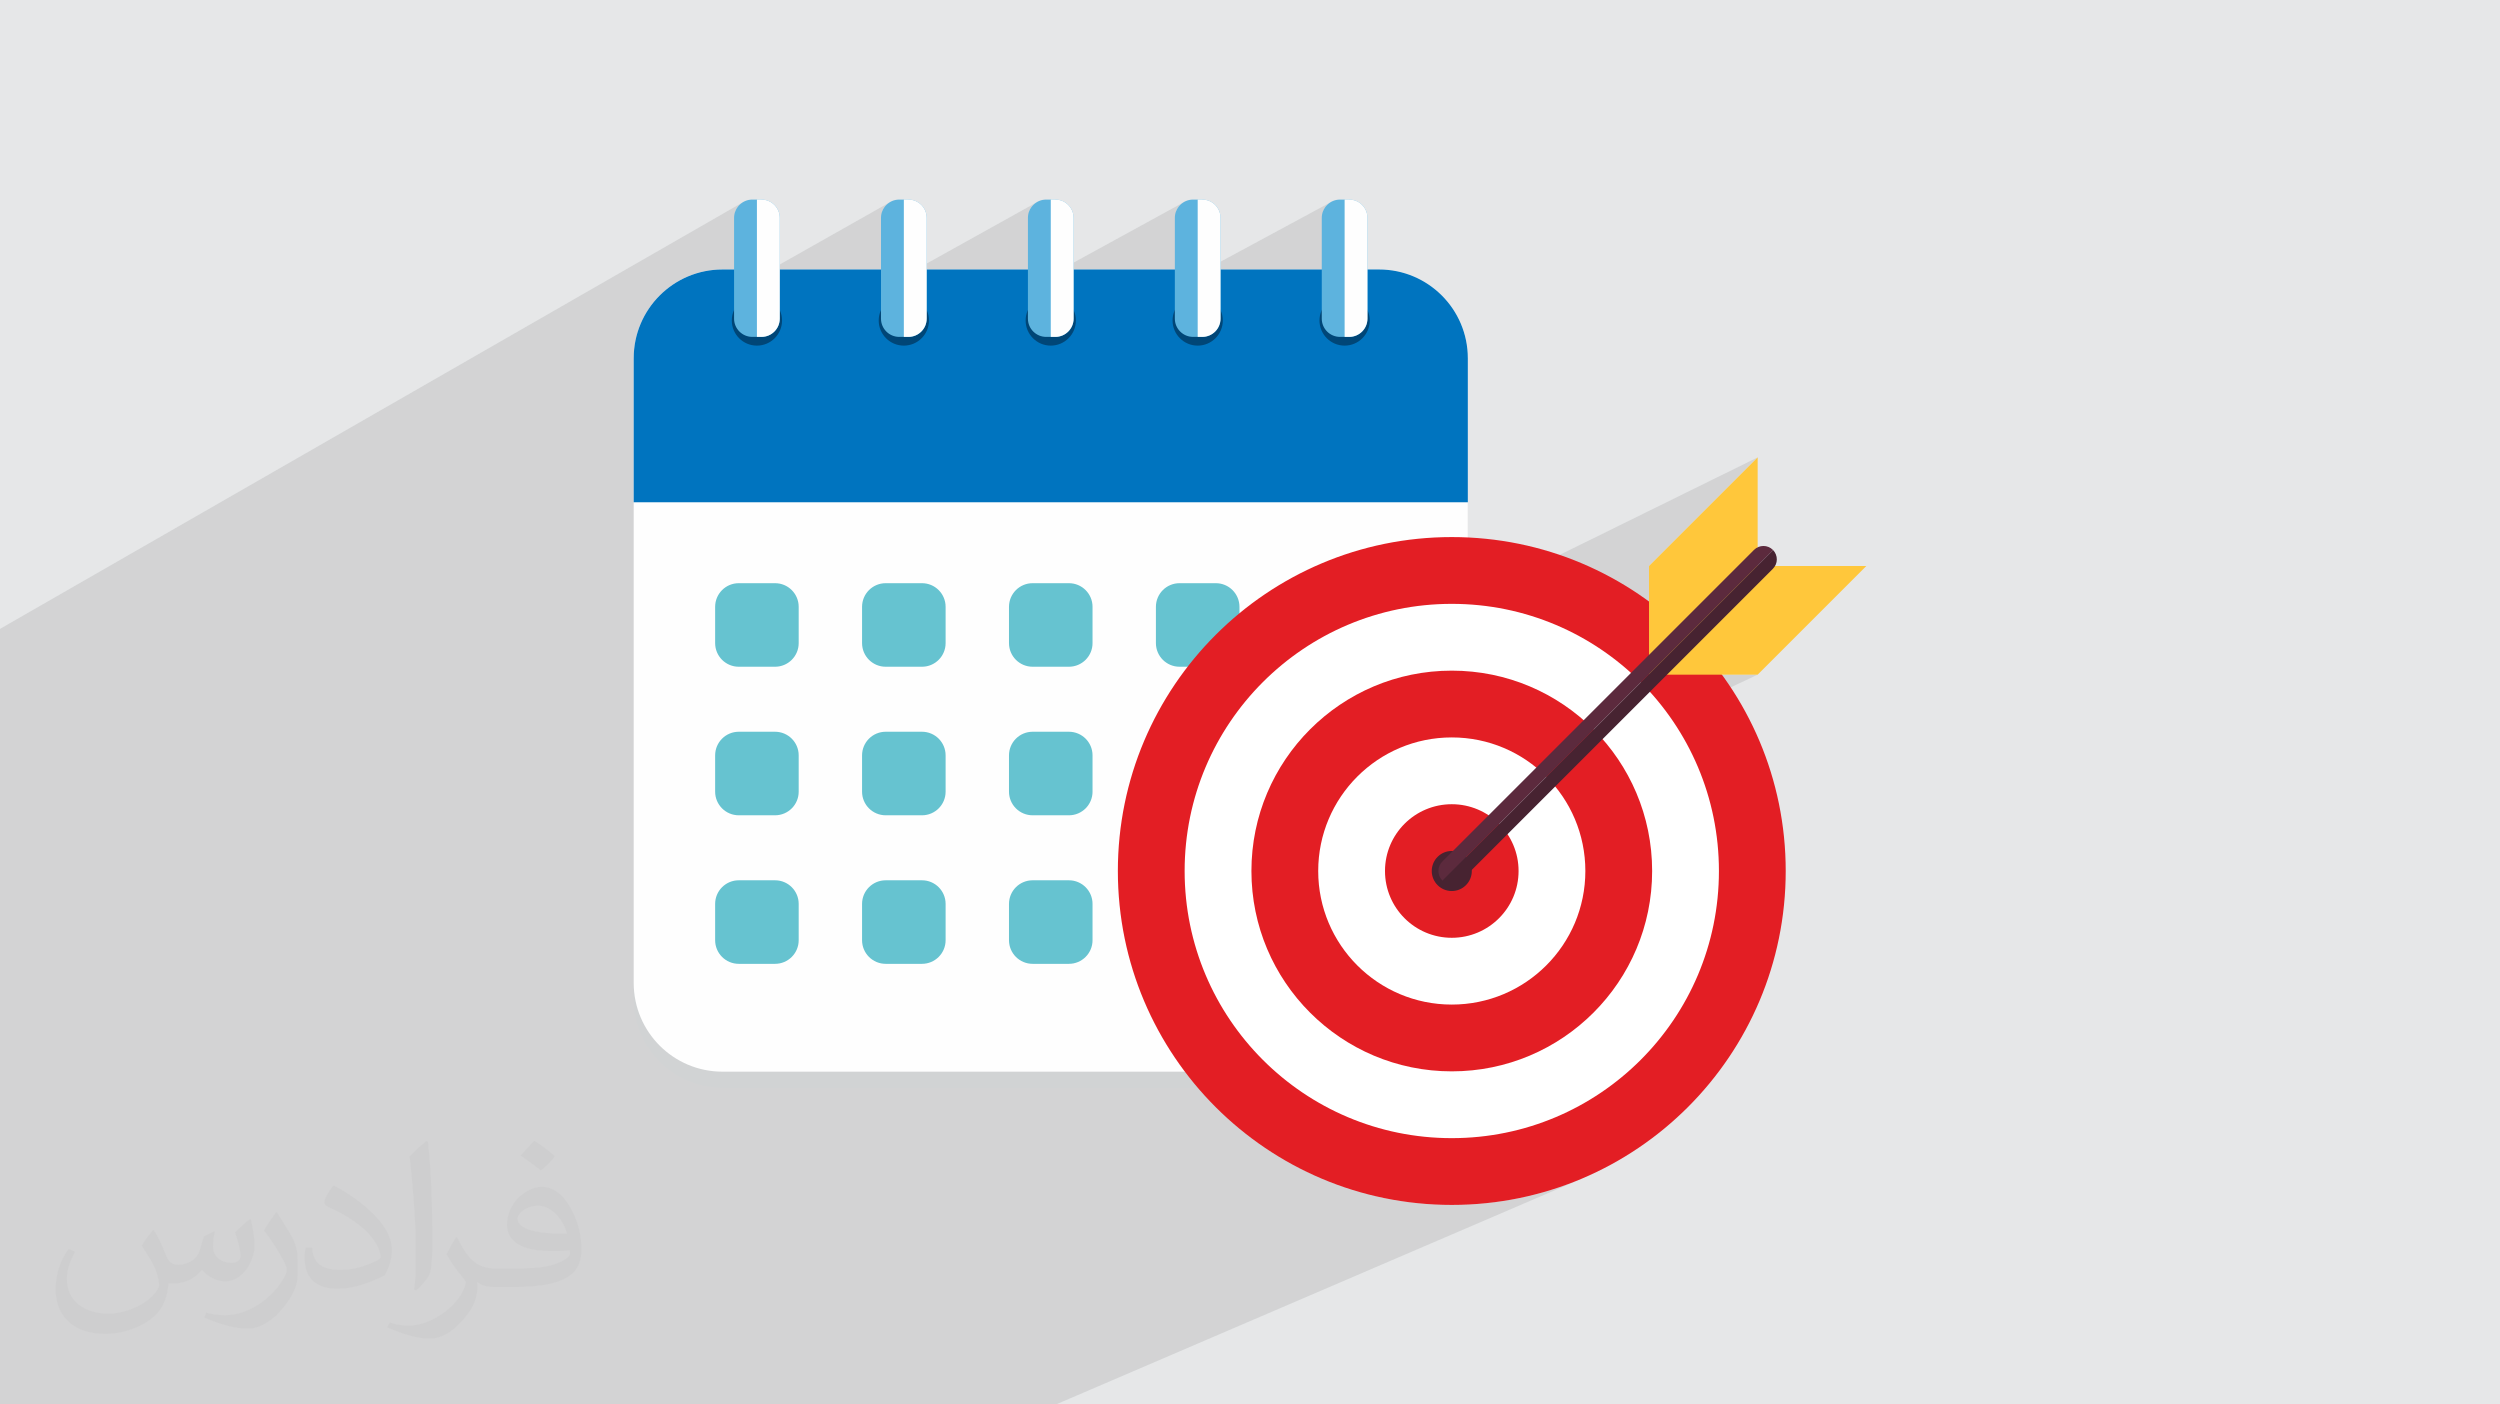 <?xml version="1.0" encoding="UTF-8"?>
<!DOCTYPE svg PUBLIC "-//W3C//DTD SVG 1.1//EN" "http://www.w3.org/Graphics/SVG/1.1/DTD/svg11.dtd">
<!-- Creator: CorelDRAW 2020 (64-Bit) -->
<svg xmlns="http://www.w3.org/2000/svg" xml:space="preserve" width="94.192mm" height="52.917mm" version="1.1" style="shape-rendering:geometricPrecision; text-rendering:geometricPrecision; image-rendering:optimizeQuality; fill-rule:evenodd; clip-rule:evenodd"
viewBox="0 0 9404.92 5283.66"
 xmlns:xlink="http://www.w3.org/1999/xlink"
 xmlns:xodm="http://www.corel.com/coreldraw/odm/2003">
 <defs>
  <style type="text/css">
   <![CDATA[
    .fil0 {fill:#E6E7E8}
    .fil4 {fill:#FEFEFE;fill-rule:nonzero}
    .fil9 {fill:#E31E24;fill-rule:nonzero}
    .fil8 {fill:#66C3D0;fill-rule:nonzero}
    .fil6 {fill:#004677;fill-rule:nonzero}
    .fil5 {fill:#0074BF;fill-rule:nonzero}
    .fil11 {fill:#472331;fill-rule:nonzero}
    .fil7 {fill:#5DB3DE;fill-rule:nonzero}
    .fil3 {fill:#D1D3D4;fill-rule:nonzero}
    .fil12 {fill:#FFC73B;fill-rule:nonzero}
    .fil10 {fill:white;fill-rule:nonzero}
    .fil13 {fill:#5C2A3D;fill-rule:nonzero}
    .fil2 {fill:#373435;fill-opacity:0.031}
    .fil1 {fill:#2B2A29;fill-opacity:0.102}
   ]]>
  </style>
 </defs>
 <g id="Layer_x0020_1">
  <polygon class="fil0" points="-0,0 9404.92,0 9404.92,5283.66 -0,5283.66 "/>
  <polygon class="fil1" points="785.56,5283.66 656.46,5283.66 635.17,5283.66 548.59,5283.66 530.63,5283.66 492.21,5283.66 487.5,5283.66 474.81,5283.66 438.7,5283.66 407.42,5283.66 399.43,5283.66 355.5,5283.66 295.2,5283.66 231.28,5283.66 227.03,5283.66 160.03,5283.66 131.21,5283.66 128.31,5283.66 116.18,5283.66 115.35,5283.66 65.65,5283.66 49.76,5283.66 42.93,5283.66 31.6,5283.66 11.09,5283.66 2.77,5283.66 -0,5283.66 -0,5276.5 -0,5259.54 -0,5257.06 -0,5239.31 -0,5238.59 -0,5221.29 -0,5218.62 -0,5188.93 -0,5173.17 -0,5150.43 -0,5119.5 -0,5105.16 -0,5102.43 -0,5063.75 -0,5054.63 -0,5048.25 -0,5039.39 -0,5036.78 -0,5028.18 -0,4995.63 -0,4993.11 -0,4982.34 -0,4979.72 -0,4976.77 -0,4970.28 -0,4963.47 -0,4945.58 -0,4934.72 -0,4933.83 -0,4878.8 -0,4870.77 -0,4863.56 -0,4861.13 -0,4855.24 -0,4804.11 -0,4796.71 -0,4794.87 -0,4787.74 -0,4744.92 -0,4739.18 -0,4736.97 -0,4733.31 -0,4728.03 -0,4694.45 -0,4690.29 -0,4689.56 -0,4662.94 -0,4620.51 -0,4612.24 -0,4610.63 -0,4552.46 -0,4552.23 -0,4543.11 -0,4542.59 -0,4490.53 -0,4488.36 -0,4481.56 -0,4479.06 -0,4442.76 -0,4439.11 -0,4361.72 -0,4355.4 -0,4300.57 -0,4290.84 -0,4239.76 -0,4229.55 -0,4227.34 -0,4191.63 -0,4179.9 -0,4104.98 -0,4040.7 -0,4030.56 -0,3981.1 -0,3965.02 -0,3963.67 -0,3940.34 -0,3940.32 -0,3932.9 -0,3932.87 -0,3932.62 -0,3925.11 -0,3917.28 -0,3914.73 -0,3840.03 -0,3826.56 -0,3790.23 -0,3779.81 -0,3714.18 -0,3710.04 -0,3686.41 -0,3686.39 -0,3678.67 -0,3678.63 -0,3670.63 -0,3665.33 -0,3662.58 -0,3660.77 -0,3569.99 -0,3533.71 -0,3522.88 -0,3498.56 -0,3479.18 -0,3463.38 -0,3448.6 -0,3424.67 -0,3424.65 -0,3416.6 -0,3416.57 -0,3408.33 -0,3400 -0,3398.98 -0,3305.49 -0,3269.29 -0,3257.97 -0,3237 -0,3217.94 -0,3201.53 -0,3196.39 -0,3179.07 -0,3154.79 -0,3154.77 -0,3146.34 -0,3146.31 -0,3137.8 -0,3129.22 -0,3129.03 -0,3032.68 -0,2996.58 -0,2984.67 -0,2967.36 -0,2948.66 -0,2931.57 -0,2901.02 -0,2876.38 -0,2876.36 -0,2867.47 -0,2867.44 -0,2858.66 -0,2850.52 -0,2849.82 -0,2751.17 -0,2748.36 -0,2715.21 -0,2702.68 -0,2692.44 -0,2689.25 -0,2670.93 -0,2653.14 -0,2567.45 -0,2511.83 -0,2402.27 -0,2384.37 -0,2365.84 2791.87,762.53 2781.7,770.91 2773.3,781.09 2766.96,792.76 2765.37,797.87 2847.51,750.75 2847.51,1043.52 3344.6,762.53 3334.42,770.91 3326.02,781.09 3319.68,792.76 3318.38,796.98 3400.23,750.75 3400.23,1039.18 3897.32,762.53 3887.15,770.91 3878.76,781.09 3872.42,792.76 3871.38,796.11 3952.97,750.75 3952.97,1034.97 4450.05,762.53 4439.88,770.91 4431.48,781.09 4425.14,792.76 4424.35,795.29 4505.69,750.75 4505.69,1030.85 5014.45,756.19 5002.78,762.53 4992.6,770.91 4984.21,781.09 4977.87,792.76 4977.33,794.49 5058.42,750.75 5058.42,1111.14 5077.44,1113.05 5095.19,1118.57 5111.25,1127.28 5125.24,1138.83 5136.78,1152.81 5145.5,1168.88 5151.01,1186.62 5152.93,1205.67 5151.01,1224.73 5145.5,1242.47 5136.78,1258.53 5125.24,1272.52 5111.25,1284.07 5095.19,1292.78 3957.03,1889.4 5521.93,1889.4 4624.58,2340.12 4616.89,2346.78 4573.27,2388.37 4558.74,2403.61 4962.92,2200.94 4947.81,2209.14 4934.65,2220 4923.8,2233.16 4915.6,2248.27 4910.42,2264.95 4908.61,2282.87 4908.61,2419.34 4909.53,2428.47 5025.85,2370.78 5070.37,2350.66 5116,2332.66 5162.7,2316.86 5210.39,2303.32 5259.02,2292.1 5308.51,2283.26 5358.81,2276.87 5409.84,2272.99 5461.56,2271.68 5491.66,2272.44 6612.27,1720.61 6203.58,2129.3 6203.58,2256.66 6615.15,2057.6 6606.4,2062.21 6598.52,2068.64 6529.76,2137.39 6670.38,2069.53 6676.53,2077.39 6680.9,2086.07 6683.48,2095.28 6684.28,2104.74 6683.29,2114.19 6680.51,2123.36 6675.94,2131.95 6669.58,2139.71 6271.3,2538 6612.27,2538 6280.4,2694.37 6294.91,2714.77 6321.05,2755.55 6345.25,2797.63 6367.45,2840.97 6387.57,2885.48 6405.57,2931.12 6421.37,2977.81 6434.91,3025.51 6446.13,3074.13 6454.97,3123.62 6461.36,3173.91 6465.24,3224.96 6466.55,3276.67 6465.24,3328.38 6461.36,3379.42 6454.97,3429.72 6446.13,3479.21 6434.91,3527.83 6421.37,3575.53 6405.57,3622.22 6387.57,3667.86 6367.45,3712.37 6345.25,3755.7 6321.05,3797.79 6294.91,3838.57 6266.89,3877.97 6237.06,3915.93 6205.48,3952.4 6172.2,3987.3 6137.29,4020.58 6100.82,4052.17 6062.86,4082 6023.46,4110.02 5982.68,4136.16 5940.6,4160.36 5897.26,4182.56 5852.75,4202.68 5173.37,4499.3 5208.38,4507.39 5270.25,4518.43 5333.12,4526.42 5396.92,4531.27 5461.56,4532.91 5526.2,4531.27 5590.01,4526.42 5652.87,4518.43 5714.74,4507.39 5775.52,4493.36 5835.13,4476.43 5893.5,4456.68 5950.54,4434.19 3972.1,5283.66 3725.08,5283.66 3376.89,5283.66 2798.19,5283.66 2650.27,5283.66 2589.91,5283.66 2523.79,5283.66 2465.67,5283.66 2399.59,5283.66 2235.27,5283.66 2043.51,5283.66 1687.55,5283.66 1638.39,5283.66 1598.94,5283.66 1552.87,5283.66 1441.82,5283.66 1312.82,5283.66 1259.81,5283.66 1253.45,5283.66 1221.04,5283.66 1192.75,5283.66 1190.45,5283.66 1178.58,5283.66 1055.65,5283.66 1047.39,5283.66 1029.65,5283.66 1011.86,5283.66 997.15,5283.66 932.08,5283.66 930.45,5283.66 906.44,5283.66 809.45,5283.66 791.93,5283.66 "/>
  <path class="fil2" d="M578.49 4627.69c17.95,27.21 29.6,53.36 40.96,82.43 8.45,16.91 12.93,48.09 52.57,48.09 11.61,0 28.28,-3.42 43.06,-11.61 16.63,-8.73 29.32,-21.94 35.94,-42l15.85 -53.36 38.57 -19.02 2.64 2.64c-5.27,20.09 -6.59,39.36 -6.59,54.43 0,44.63 38.57,61.56 69.22,61.56 17.95,0 34.09,-8.73 34.09,-25.11 0,-21.13 -8.98,-57.06 -20.62,-89.29 17.95,-17.95 35.94,-35.94 56.53,-50.47l3.17 1.6c8.98,38.04 14,75.56 14,100.66 0,24.57 -10.83,51.79 -19.81,69.49 -18.49,34.87 -51.25,62.62 -90.87,62.62 -30.1,0 -63.65,-15.07 -86.66,-43.06l-1.32 0c-21.66,26.96 -55.22,51.25 -108.86,51.25l-16.63 0c-2.64,35.41 -10.29,60.49 -21.94,82.95 -31.95,62.34 -126.81,106.47 -216.1,106.47 -124.17,0 -186.51,-71.59 -186.51,-166.96 0,-58.91 19.27,-113.6 48.88,-152.42l24.29 10.04c-18.49,35.41 -30.91,68.68 -30.91,101.45 0,89.29 72.66,131.83 156.4,131.83 77.68,0 173.83,-49.41 191.28,-106.72 -6.59,-62.62 -30.1,-91.93 -66.04,-148.99 10.83,-19.02 24.83,-38.04 42.28,-58.38l3.17 0 0 0 0 0 -0.02 -0.09zm1432.13 -336.04c26.15,16.39 51.79,35.66 76.87,57.85 -14,19.81 -31.45,37.79 -53.11,53.64 -25.11,-20.34 -50.19,-37.79 -75.84,-56.27 17.42,-19.55 34.62,-38.29 52.04,-55.22l0 0 0 0 0 0 0 0 0 0 0.03 0zm13.47 244.11c-42.28,0 -76.87,27.75 -76.87,48.34 0,44.13 84.53,57.85 185.72,57.31 -12.68,-51.79 -57.06,-105.68 -108.86,-105.68l0.01 0.03zm-94.86 236.19c54.96,0 103.04,-1.6 139.74,-10.83 40.96,-10.29 75.56,-30.91 75.56,-45.17 0,-3.7 0,-8.19 -1.32,-11.89 -22.98,2.11 -49.41,2.11 -72.38,2.11 -74.49,0 -131.55,-16.91 -154.02,-58.66 -5.55,-11.61 -9.51,-24.57 -9.51,-39.36 0,-40.43 17.42,-79.79 48.09,-107 25.61,-22.45 53.89,-36.44 82.67,-36.44 52.04,0 93.51,41.75 122.57,107.54 15.85,35.94 26.68,77.4 26.68,129.72 0,34.87 -9.51,64.19 -31.17,85.85 -40.43,39.11 -114.92,53.89 -229.04,53.89l-51.79 0 0 0 -13.47 0c-28.28,0 -48.62,-5.02 -64.72,-17.42l-2.64 0c0.79,6.59 1.32,12.93 1.32,19.02 0,25.61 -8.45,58.38 -25.61,84.53 -50.72,75.3 -105.68,108.04 -153.24,108.04 -48.09,0 -107,-18.49 -160.11,-42.54l9.51 -18.49c17.17,7.13 40.96,11.89 73.7,11.89 85.85,0 198.66,-82.43 212.66,-163 -3.17,-6.59 -8.98,-15.32 -17.17,-24.57 -25.11,-29.85 -40.96,-54.68 -55.75,-80.83 12.68,-25.11 24.29,-45.17 35.13,-63.4l4.49 -0.53c36.72,74.77 69.99,117.55 144.23,117.55l11.61 0 0 0 53.89 0 0 0 0 0 0 0 0 0 0 0 0.09 0.01zm-371.98 79c6.34,-34.34 6.87,-72.91 6.87,-108.86l0 -53.36c0,-99.6 -12.68,-244.36 -22.98,-338.68 17.95,-19.27 43.06,-42 62.87,-57.31l5.81 1.6c13.47,118.62 16.63,256 16.63,383.06 0,33.3 -1.32,65.79 -4.49,89.55 -1.85,30.1 -19.27,52.83 -56.53,87.7l-8.19 -3.7zm-382.8 -157.19c1.85,46.77 24.83,83.49 105.15,83.49 49.93,0 92.19,-12.93 138.96,-35.13 8.45,-3.7 12.93,-8.73 12.93,-12.93 0,-29.32 -22.45,-68.15 -60.23,-103.55 -36.72,-33.3 -85.34,-62.62 -130.76,-82.18 -15.6,-6.59 -20.62,-13.47 -20.62,-20.09 0,-13.47 17.95,-41.75 32.77,-62.09l5.02 -0.53c52.04,27.21 110.17,67.64 153.24,112.53 39.11,41.47 63.4,83.49 63.4,129.19 0,33.81 -10.29,65.51 -26.96,95.11 -57.06,28.79 -117.83,50.72 -178.06,50.72 -73.17,0 -123.1,-34.34 -123.1,-114.92 0,-8.73 0,-22.19 3.17,-39.64l25.11 0 0 0 0 0 0 0 0 0 0 0 -0.02 0zm-132.37 -132.9l45.45 73.45c16.63,27.21 32.23,56.81 32.23,103.55l0 59.7c0,48.34 -30.91,100.13 -80.83,151.38 -39.11,34.62 -73.7,49.41 -105.68,49.41 -47.55,0 -101.98,-14.79 -164.85,-41.75l7.13 -18.49c19.81,5.27 42.79,9.77 71.06,9.77 90.36,-0.53 182.8,-66.57 225.08,-147.15 5.02,-9.26 6.87,-17.95 6.87,-24.04 0,-9.26 -5.02,-19.55 -8.98,-28.79 -22.98,-43.31 -48.62,-82.95 -76.87,-119.68 14.79,-23.25 29.6,-45.7 45.7,-67.9l3.7 0.53 0 0 0 0 0 0 0 0 0 0 -0.02 0.01z"/>
  <g id="_1476943519440">
   <g>
    <path class="fil3" d="M5521.93 1407.89l0 2349.73c0,184.48 -149.55,334.04 -334.03,334.04l-2469.91 0c-184.48,0 -334.04,-149.56 -334.04,-334.04l0 -2349.73c0,-184.48 149.56,-334.03 334.04,-334.03l2469.91 0c184.48,0 334.03,149.55 334.03,334.03z"/>
    <path class="fil4" d="M5521.93 1347.8l0 2349.73c0,184.48 -149.55,334.04 -334.03,334.04l-2469.91 0c-184.48,0 -334.04,-149.56 -334.04,-334.04l0 -2349.73c0,-184.48 149.56,-334.03 334.04,-334.03l2469.91 0c184.48,0 334.03,149.55 334.03,334.03z"/>
    <path class="fil5" d="M5521.93 1347.8l0 541.6 -3137.99 0 0 -541.6c0,-184.48 149.56,-334.03 334.04,-334.03l2469.91 0c184.48,0 334.03,149.55 334.03,334.03z"/>
    <path class="fil6" d="M2942.02 1205.67c0,-52.21 -42.33,-94.54 -94.54,-94.54 -52.2,0 -94.53,42.33 -94.53,94.54 0,52.21 42.33,94.54 94.53,94.54 52.21,0 94.54,-42.33 94.54,-94.54z"/>
    <path class="fil7" d="M2933.41 1198.63c0,37.96 -30.77,68.74 -68.75,68.74l-34.36 0c-37.96,0 -68.75,-30.77 -68.75,-68.74l0 -379.11c0,-37.96 30.78,-68.74 68.75,-68.74l34.36 0c37.97,0 68.75,30.77 68.75,68.74l0 379.11z"/>
    <path class="fil4" d="M2933.4 819.53l0 379.08c0,38 -30.78,68.78 -68.72,68.78l-17.17 0 0 -516.63 17.17 0c37.93,0 68.72,30.78 68.72,68.78z"/>
    <path class="fil6" d="M3494.74 1205.67c0,-52.21 -42.32,-94.54 -94.53,-94.54 -52.21,0 -94.54,42.33 -94.54,94.54 0,52.21 42.33,94.54 94.54,94.54 52.21,0 94.53,-42.33 94.53,-94.54z"/>
    <path class="fil7" d="M3486.13 1198.63c0,37.96 -30.77,68.74 -68.74,68.74l-34.37 0c-37.96,0 -68.75,-30.77 -68.75,-68.74l0 -379.11c0,-37.96 30.78,-68.74 68.75,-68.74l34.37 0c37.96,0 68.74,30.77 68.74,68.74l0 379.11z"/>
    <path class="fil4" d="M3486.12 819.53l0 379.08c0,38 -30.77,68.78 -68.71,68.78l-17.18 0 0 -516.63 17.18 0c37.93,0 68.71,30.78 68.71,68.78z"/>
    <path class="fil6" d="M4047.47 1205.67c0,-52.21 -42.33,-94.54 -94.54,-94.54 -52.2,0 -94.53,42.33 -94.53,94.54 0,52.21 42.33,94.54 94.53,94.54 52.21,0 94.54,-42.33 94.54,-94.54z"/>
    <path class="fil7" d="M4038.87 1198.63c0,37.96 -30.77,68.74 -68.74,68.74l-34.38 0c-37.96,0 -68.74,-30.77 -68.74,-68.74l0 -379.11c0,-37.96 30.77,-68.74 68.74,-68.74l34.38 0c37.96,0 68.74,30.77 68.74,68.74l0 379.11z"/>
    <path class="fil4" d="M4038.86 819.53l0 379.08c0,38 -30.78,68.78 -68.72,68.78l-17.17 0 0 -516.63 17.17 0c37.93,0 68.72,30.78 68.72,68.78z"/>
    <path class="fil6" d="M4600.2 1205.67c0,-52.21 -42.33,-94.54 -94.54,-94.54 -52.2,0 -94.53,42.33 -94.53,94.54 0,52.21 42.33,94.54 94.53,94.54 52.21,0 94.54,-42.33 94.54,-94.54z"/>
    <path class="fil7" d="M4591.59 1198.63c0,37.96 -30.77,68.74 -68.74,68.74l-34.37 0c-37.96,0 -68.75,-30.77 -68.75,-68.74l0 -379.11c0,-37.96 30.78,-68.74 68.75,-68.74l34.37 0c37.96,0 68.74,30.77 68.74,68.74l0 379.11z"/>
    <path class="fil4" d="M4591.58 819.53l0 379.08c0,38 -30.77,68.78 -68.71,68.78l-17.18 0 0 -516.63 17.18 0c37.93,0 68.71,30.78 68.71,68.78z"/>
    <path class="fil6" d="M5152.93 1205.67c0,-52.21 -42.33,-94.54 -94.54,-94.54 -52.21,0 -94.53,42.33 -94.53,94.54 0,52.21 42.32,94.54 94.53,94.54 52.21,0 94.54,-42.33 94.54,-94.54z"/>
    <path class="fil7" d="M5144.31 1198.63c0,37.96 -30.77,68.74 -68.74,68.74l-34.37 0c-37.96,0 -68.74,-30.77 -68.74,-68.74l0 -379.11c0,-37.96 30.77,-68.74 68.74,-68.74l34.37 0c37.96,0 68.74,30.77 68.74,68.74l0 379.11z"/>
    <path class="fil4" d="M5144.31 819.53l0 379.08c0,38 -30.78,68.78 -68.72,68.78l-17.17 0 0 -516.63 17.17 0c37.93,0 68.72,30.78 68.72,68.78z"/>
    <path class="fil8" d="M2915.72 2508.26l-136.47 0c-49.11,0 -88.92,-39.81 -88.92,-88.93l0 -136.46c0,-49.11 39.81,-88.93 88.92,-88.93l136.47 0c49.12,0 88.93,39.82 88.93,88.93l0 136.46c0,49.12 -39.81,88.93 -88.93,88.93z"/>
    <path class="fil8" d="M3468.45 2508.26l-136.47 0c-49.11,0 -88.93,-39.81 -88.93,-88.93l0 -136.46c0,-49.11 39.82,-88.93 88.93,-88.93l136.47 0c49.11,0 88.92,39.82 88.92,88.93l0 136.46c0,49.12 -39.81,88.93 -88.92,88.93z"/>
    <path class="fil8" d="M4021.17 2508.26l-136.46 0c-49.12,0 -88.93,-39.81 -88.93,-88.93l0 -136.46c0,-49.11 39.81,-88.93 88.93,-88.93l136.46 0c49.12,0 88.92,39.82 88.92,88.93l0 136.46c0,49.12 -39.8,88.93 -88.92,88.93z"/>
    <path class="fil8" d="M4573.91 2508.26l-136.47 0c-49.11,0 -88.93,-39.81 -88.93,-88.93l0 -136.46c0,-49.11 39.82,-88.93 88.93,-88.93l136.47 0c49.11,0 88.92,39.82 88.92,88.93l0 136.46c0,49.12 -39.81,88.93 -88.92,88.93z"/>
    <path class="fil8" d="M5134 2508.26l-136.46 0c-49.12,0 -88.93,-39.81 -88.93,-88.93l0 -136.46c0,-49.11 39.81,-88.93 88.93,-88.93l136.46 0c49.12,0 88.92,39.82 88.92,88.93l0 136.46c0,49.12 -39.8,88.93 -88.92,88.93z"/>
    <path class="fil8" d="M2915.72 3067.09l-136.47 0c-49.11,0 -88.92,-39.8 -88.92,-88.92l0 -136.46c0,-49.12 39.81,-88.93 88.92,-88.93l136.47 0c49.12,0 88.93,39.81 88.93,88.93l0 136.46c0,49.12 -39.81,88.92 -88.93,88.92z"/>
    <path class="fil8" d="M3468.45 3067.09l-136.47 0c-49.11,0 -88.93,-39.8 -88.93,-88.92l0 -136.46c0,-49.12 39.82,-88.93 88.93,-88.93l136.47 0c49.11,0 88.92,39.81 88.92,88.93l0 136.46c0,49.12 -39.81,88.92 -88.92,88.92z"/>
    <path class="fil8" d="M4021.17 3067.09l-136.46 0c-49.12,0 -88.93,-39.8 -88.93,-88.92l0 -136.46c0,-49.12 39.81,-88.93 88.93,-88.93l136.46 0c49.12,0 88.92,39.81 88.92,88.93l0 136.46c0,49.12 -39.8,88.92 -88.92,88.92z"/>
    <path class="fil8" d="M4573.91 3067.09l-136.47 0c-49.11,0 -88.93,-39.8 -88.93,-88.92l0 -136.46c0,-49.12 39.82,-88.93 88.93,-88.93l136.47 0c49.11,0 88.92,39.81 88.92,88.93l0 136.46c0,49.12 -39.81,88.92 -88.92,88.92z"/>
    <path class="fil8" d="M2915.72 3625.92l-136.47 0c-49.11,0 -88.92,-39.81 -88.92,-88.93l0 -136.46c0,-49.11 39.81,-88.93 88.92,-88.93l136.47 0c49.12,0 88.93,39.82 88.93,88.93l0 136.46c0,49.12 -39.81,88.93 -88.93,88.93z"/>
    <path class="fil8" d="M3468.45 3625.92l-136.47 0c-49.11,0 -88.93,-39.81 -88.93,-88.93l0 -136.46c0,-49.11 39.82,-88.93 88.93,-88.93l136.47 0c49.11,0 88.92,39.82 88.92,88.93l0 136.46c0,49.12 -39.81,88.93 -88.92,88.93z"/>
    <path class="fil8" d="M4021.17 3625.92l-136.46 0c-49.12,0 -88.93,-39.81 -88.93,-88.93l0 -136.46c0,-49.11 39.81,-88.93 88.93,-88.93l136.46 0c49.12,0 88.92,39.82 88.92,88.93l0 136.46c0,49.12 -39.8,88.93 -88.92,88.93z"/>
    <path class="fil8" d="M4573.91 3625.92l-136.47 0c-49.11,0 -88.93,-39.81 -88.93,-88.93l0 -136.46c0,-49.11 39.82,-88.93 88.93,-88.93l136.47 0c49.11,0 88.92,39.82 88.92,88.93l0 136.46c0,49.12 -39.81,88.93 -88.92,88.93z"/>
    <path class="fil8" d="M5134 3067.09l-136.47 0c-49.11,0 -88.93,-39.8 -88.93,-88.92l0 -136.46c0,-49.12 39.82,-88.93 88.93,-88.93l136.47 0c49.11,0 88.92,39.81 88.92,88.93l0 136.46c0,49.12 -39.81,88.92 -88.92,88.92z"/>
    <path class="fil8" d="M5134 3625.92l-136.47 0c-49.11,0 -88.93,-39.81 -88.93,-88.93l0 -136.46c0,-49.11 39.82,-88.93 88.93,-88.93l136.47 0c49.11,0 88.92,39.82 88.92,88.93l0 136.46c0,49.12 -39.81,88.93 -88.92,88.93z"/>
   </g>
   <g>
    <path class="fil9" d="M6717.8 3276.67c0,693.8 -562.44,1256.24 -1256.24,1256.24 -693.81,0 -1256.24,-562.44 -1256.24,-1256.24 0,-693.81 562.43,-1256.24 1256.24,-1256.24 693.8,0 1256.24,562.43 1256.24,1256.24z"/>
    <path class="fil10" d="M6466.55 3276.67c0,555.04 -449.95,1004.99 -1004.99,1004.99 -555.05,0 -1005,-449.95 -1005,-1004.99 0,-555.04 449.95,-1004.99 1005,-1004.99 555.04,0 1004.99,449.95 1004.99,1004.99z"/>
    <path class="fil9" d="M6215.3 3276.67c0,416.28 -337.46,753.75 -753.75,753.75 -416.27,0 -753.74,-337.47 -753.74,-753.75 0,-416.28 337.47,-753.75 753.74,-753.75 416.29,0 753.75,337.47 753.75,753.75z"/>
    <path class="fil10" d="M5964.05 3276.67c0,277.52 -224.97,502.5 -502.5,502.5 -277.51,0 -502.49,-224.98 -502.49,-502.5 0,-277.52 224.98,-502.5 502.49,-502.5 277.53,0 502.5,224.98 502.5,502.5z"/>
    <path class="fil9" d="M5461.55 3527.92c-138.75,0 -251.24,-112.49 -251.24,-251.25 0,-138.76 112.49,-251.25 251.24,-251.25 138.76,0 251.26,112.49 251.26,251.25 0,138.76 -112.5,251.25 -251.26,251.25z"/>
    <path class="fil11" d="M5536.93 3276.67c0,-41.63 -33.75,-75.38 -75.38,-75.38 -41.62,0 -75.37,33.75 -75.37,75.38 0,41.63 33.75,75.38 75.37,75.38 41.63,0 75.38,-33.75 75.38,-75.38z"/>
    <polygon class="fil12" points="6612.27,2129.3 6203.58,2538 6203.58,2129.3 6612.27,1720.61 "/>
    <polygon class="fil12" points="6612.27,2129.3 6203.58,2538 6612.27,2538 7020.97,2129.3 "/>
    <path class="fil13" d="M6669.58 2068.64c-19.63,-19.62 -51.44,-19.61 -71.06,0l-1172.49 1172.49c-19.62,19.63 -19.62,51.44 0,71.06 0.28,0.29 0.59,0.53 0.88,0.8l1243.47 -1243.47c-0.27,-0.29 -0.51,-0.6 -0.79,-0.89z"/>
    <path class="fil11" d="M5426.9 3312.99c9.7,9.26 22.17,13.93 34.65,13.93 12.86,0 25.72,-4.91 35.54,-14.73l1172.49 -1172.48c19.34,-19.34 19.58,-50.5 0.8,-70.18l-1243.48 1243.47z"/>
   </g>
  </g>
 </g>
</svg>
